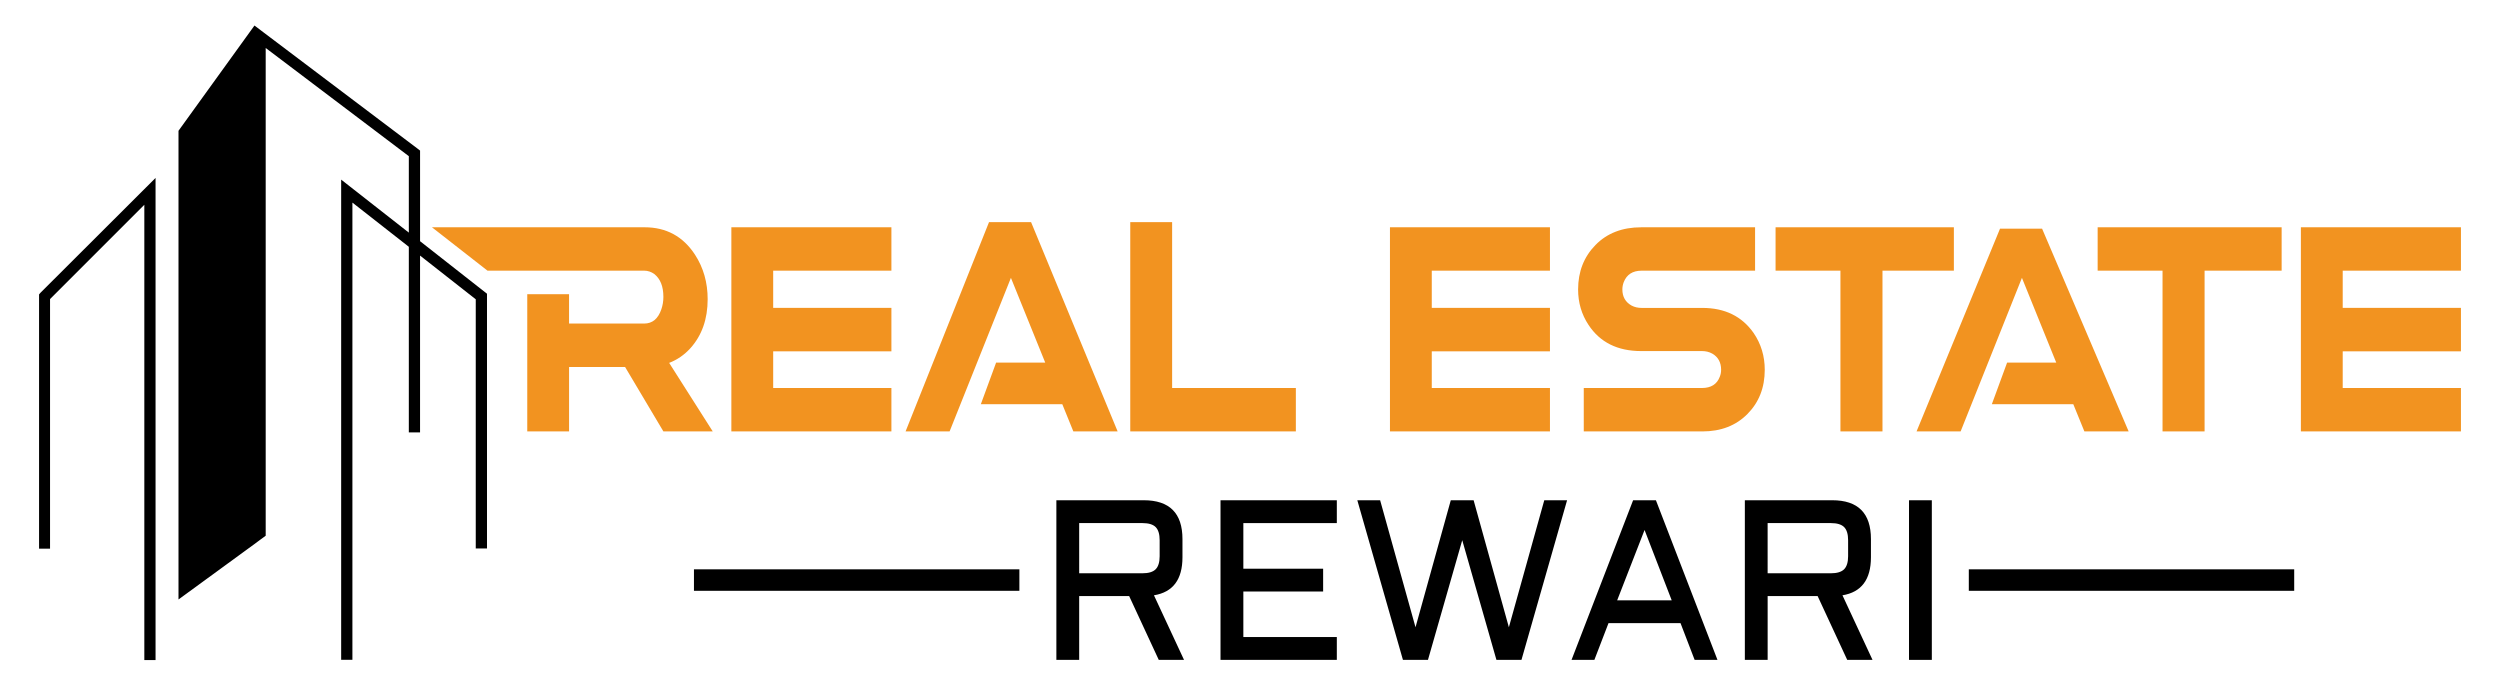 <?xml version="1.0" encoding="utf-8"?>
<!-- Generator: Adobe Illustrator 16.0.0, SVG Export Plug-In . SVG Version: 6.00 Build 0)  -->
<!DOCTYPE svg PUBLIC "-//W3C//DTD SVG 1.1//EN" "http://www.w3.org/Graphics/SVG/1.1/DTD/svg11.dtd">
<svg version="1.1" id="Layer_1" xmlns:x="http://ns.adobe.com/Extensibility/1.0/" xmlns:i="http://ns.adobe.com/AdobeIllustrator/10.0/" xmlns:graph="http://ns.adobe.com/Graphs/1.0/"
	 xmlns="http://www.w3.org/2000/svg" xmlns:xlink="http://www.w3.org/1999/xlink" x="0px" y="0px" width="150.125px"
	 height="41.167px" viewBox="0 0 150.125 41.167" enable-background="new 0 0 150.125 41.167" xml:space="preserve">
<g>
	<g>
		<g>
			<path fill="#F29320" d="M31.661,17.665h2.511v1.765h4.508c0.495,0,0.842-0.287,1.036-0.863c0.081-0.238,0.12-0.484,0.12-0.74
				c0-0.629-0.182-1.084-0.546-1.372c-0.186-0.134-0.39-0.202-0.61-0.202h-9.407l-3.334-2.605h12.767c1.305,0,2.314,0.55,3.031,1.65
				c0.506,0.781,0.758,1.67,0.758,2.667c0,1.192-0.345,2.175-1.036,2.945c-0.364,0.4-0.79,0.694-1.276,0.881l2.617,4.115h-2.963
				l-2.301-3.869h-3.363v3.869h-2.511V17.665z"/>
			<path fill="#F29320" d="M46.43,21.097V23.3h7.099v2.606h-9.611V13.648h9.611v2.605H46.43v2.236h7.099v2.608H46.43z"/>
			<path fill="#F29320" d="M58.899,24.273l0.917-2.497h2.951l-2.061-5.091l-3.683,9.222H54.38l5.011-12.568h2.525l5.198,12.568
				h-2.659l-0.664-1.634H58.899z"/>
			<path fill="#F29320" d="M67.871,13.339h2.515V23.3h7.43v2.606h-9.944V13.339z"/>
		</g>
		<g>
			<path fill="#F29320" d="M85.978,21.097V23.3h7.097v2.606h-9.608V13.648h9.608v2.605h-7.097v2.236h7.097v2.608H85.978z"/>
			<path fill="#F29320" d="M98.553,21.082c-1.419,0-2.474-0.525-3.163-1.573c-0.417-0.629-0.625-1.337-0.625-2.129
				c0-1.069,0.349-1.958,1.044-2.668c0.693-0.709,1.61-1.063,2.744-1.063h6.839v2.605H98.58c-0.541,0-0.898,0.231-1.077,0.694
				c-0.054,0.144-0.08,0.289-0.08,0.432c0,0.441,0.187,0.767,0.558,0.972c0.179,0.093,0.377,0.138,0.6,0.138h3.642
				c1.356,0,2.384,0.505,3.085,1.511c0.442,0.648,0.665,1.384,0.665,2.205c0,1.07-0.346,1.953-1.038,2.653
				c-0.691,0.699-1.595,1.048-2.712,1.048h-7.118V23.3h7.093c0.548,0,0.907-0.225,1.075-0.677c0.056-0.135,0.08-0.273,0.08-0.418
				c0-0.441-0.177-0.766-0.531-0.971c-0.187-0.104-0.394-0.153-0.624-0.153H98.553z"/>
			<path fill="#F29320" d="M106.623,16.253v-2.605h10.707v2.605h-4.287v9.653h-2.525v-9.653H106.623z"/>
			<path fill="#F29320" d="M119.61,24.273l0.916-2.497h2.952l-2.061-5.091l-3.682,9.222h-2.646l5.012-12.175h2.526l5.198,12.175
				h-2.658l-0.666-1.634H119.61z"/>
			<path fill="#F29320" d="M125.964,16.253v-2.605h11.048v2.605h-4.627v9.653h-2.525v-9.653H125.964z"/>
			<path fill="#F29320" d="M140.68,21.097V23.3h7.1v2.606h-9.612V13.648h9.612v2.605h-7.1v2.236h7.1v2.608H140.68z"/>
		</g>
	</g>
	<g>
		<g>
			<path d="M71.007,33.462c0,1.337-0.57,2.099-1.712,2.286l1.805,3.877h-1.517l-1.777-3.83h-3.001v3.83h-1.37v-9.585h5.246
				c1.551,0,2.326,0.778,2.326,2.333V33.462z M64.805,34.425h3.803c0.366,0,0.629-0.08,0.789-0.241s0.24-0.424,0.24-0.788V32.44
				c0-0.365-0.08-0.629-0.24-0.789s-0.423-0.239-0.789-0.239h-3.803V34.425z"/>
			<path d="M73.292,30.041h6.984v1.371h-5.613v2.739h4.791v1.369h-4.791v2.734h5.613v1.371h-6.984V30.041z"/>
			<path d="M84.246,39.625l-2.739-9.585h1.37l2.125,7.627l2.118-7.627h1.371l2.117,7.627l2.126-7.627h1.37l-2.739,9.585h-1.504
				l-2.053-7.186l-2.058,7.186H84.246z"/>
			<path d="M99.438,30.041l3.696,9.585h-1.371l-0.848-2.207h-4.324l-0.849,2.207h-1.371l3.697-9.585H99.438z M97.111,36.049h3.275
				l-1.63-4.224L97.111,36.049z"/>
			<path d="M112.35,33.462c0,1.337-0.571,2.099-1.71,2.286l1.804,3.877h-1.519l-1.776-3.83h-3.002v3.83h-1.369v-9.585h5.247
				c1.551,0,2.325,0.778,2.325,2.333V33.462z M106.146,34.425h3.804c0.364,0,0.627-0.08,0.789-0.241
				c0.16-0.161,0.24-0.424,0.24-0.788V32.44c0-0.365-0.08-0.629-0.24-0.789c-0.162-0.16-0.425-0.239-0.789-0.239h-3.804V34.425z"/>
			<path d="M116.006,30.041v9.585h-1.37v-9.585H116.006z"/>
		</g>
		<rect x="118.227" y="34.188" width="19.54" height="1.29"/>
		<rect x="41.672" y="34.188" width="19.542" height="1.29"/>
	</g>
	<g>
		<polygon points="2.346,32.948 2.346,17.813 2.346,17.68 2.434,17.577 8.769,11.256 9.341,10.684 9.341,11.491 9.341,39.635 
			8.667,39.635 8.667,12.297 3.005,17.959 3.005,32.948 		"/>
		<path d="M28.569,32.948V17.973l-3.345-2.625v10.619h-0.117h-0.22H24.55V15.362V14.82l-3.388-2.654v16.881v10.311v0.264h-0.338
			h-0.337V29.56V11.476v-0.69l0.543,0.426l3.52,2.757V9.378l-8.595-6.497V32.17l-0.337,0.248l-0.337,0.25l-4.562,3.33V7.854
			l4.562-6.321l0.543,0.411l9.269,6.996l0.132,0.103v0.162v5.279l3.887,3.051l0.132,0.103v0.162v15.135h-0.117h-0.22h-0.337V32.948z
			"/>
	</g>
</g>
</svg>
